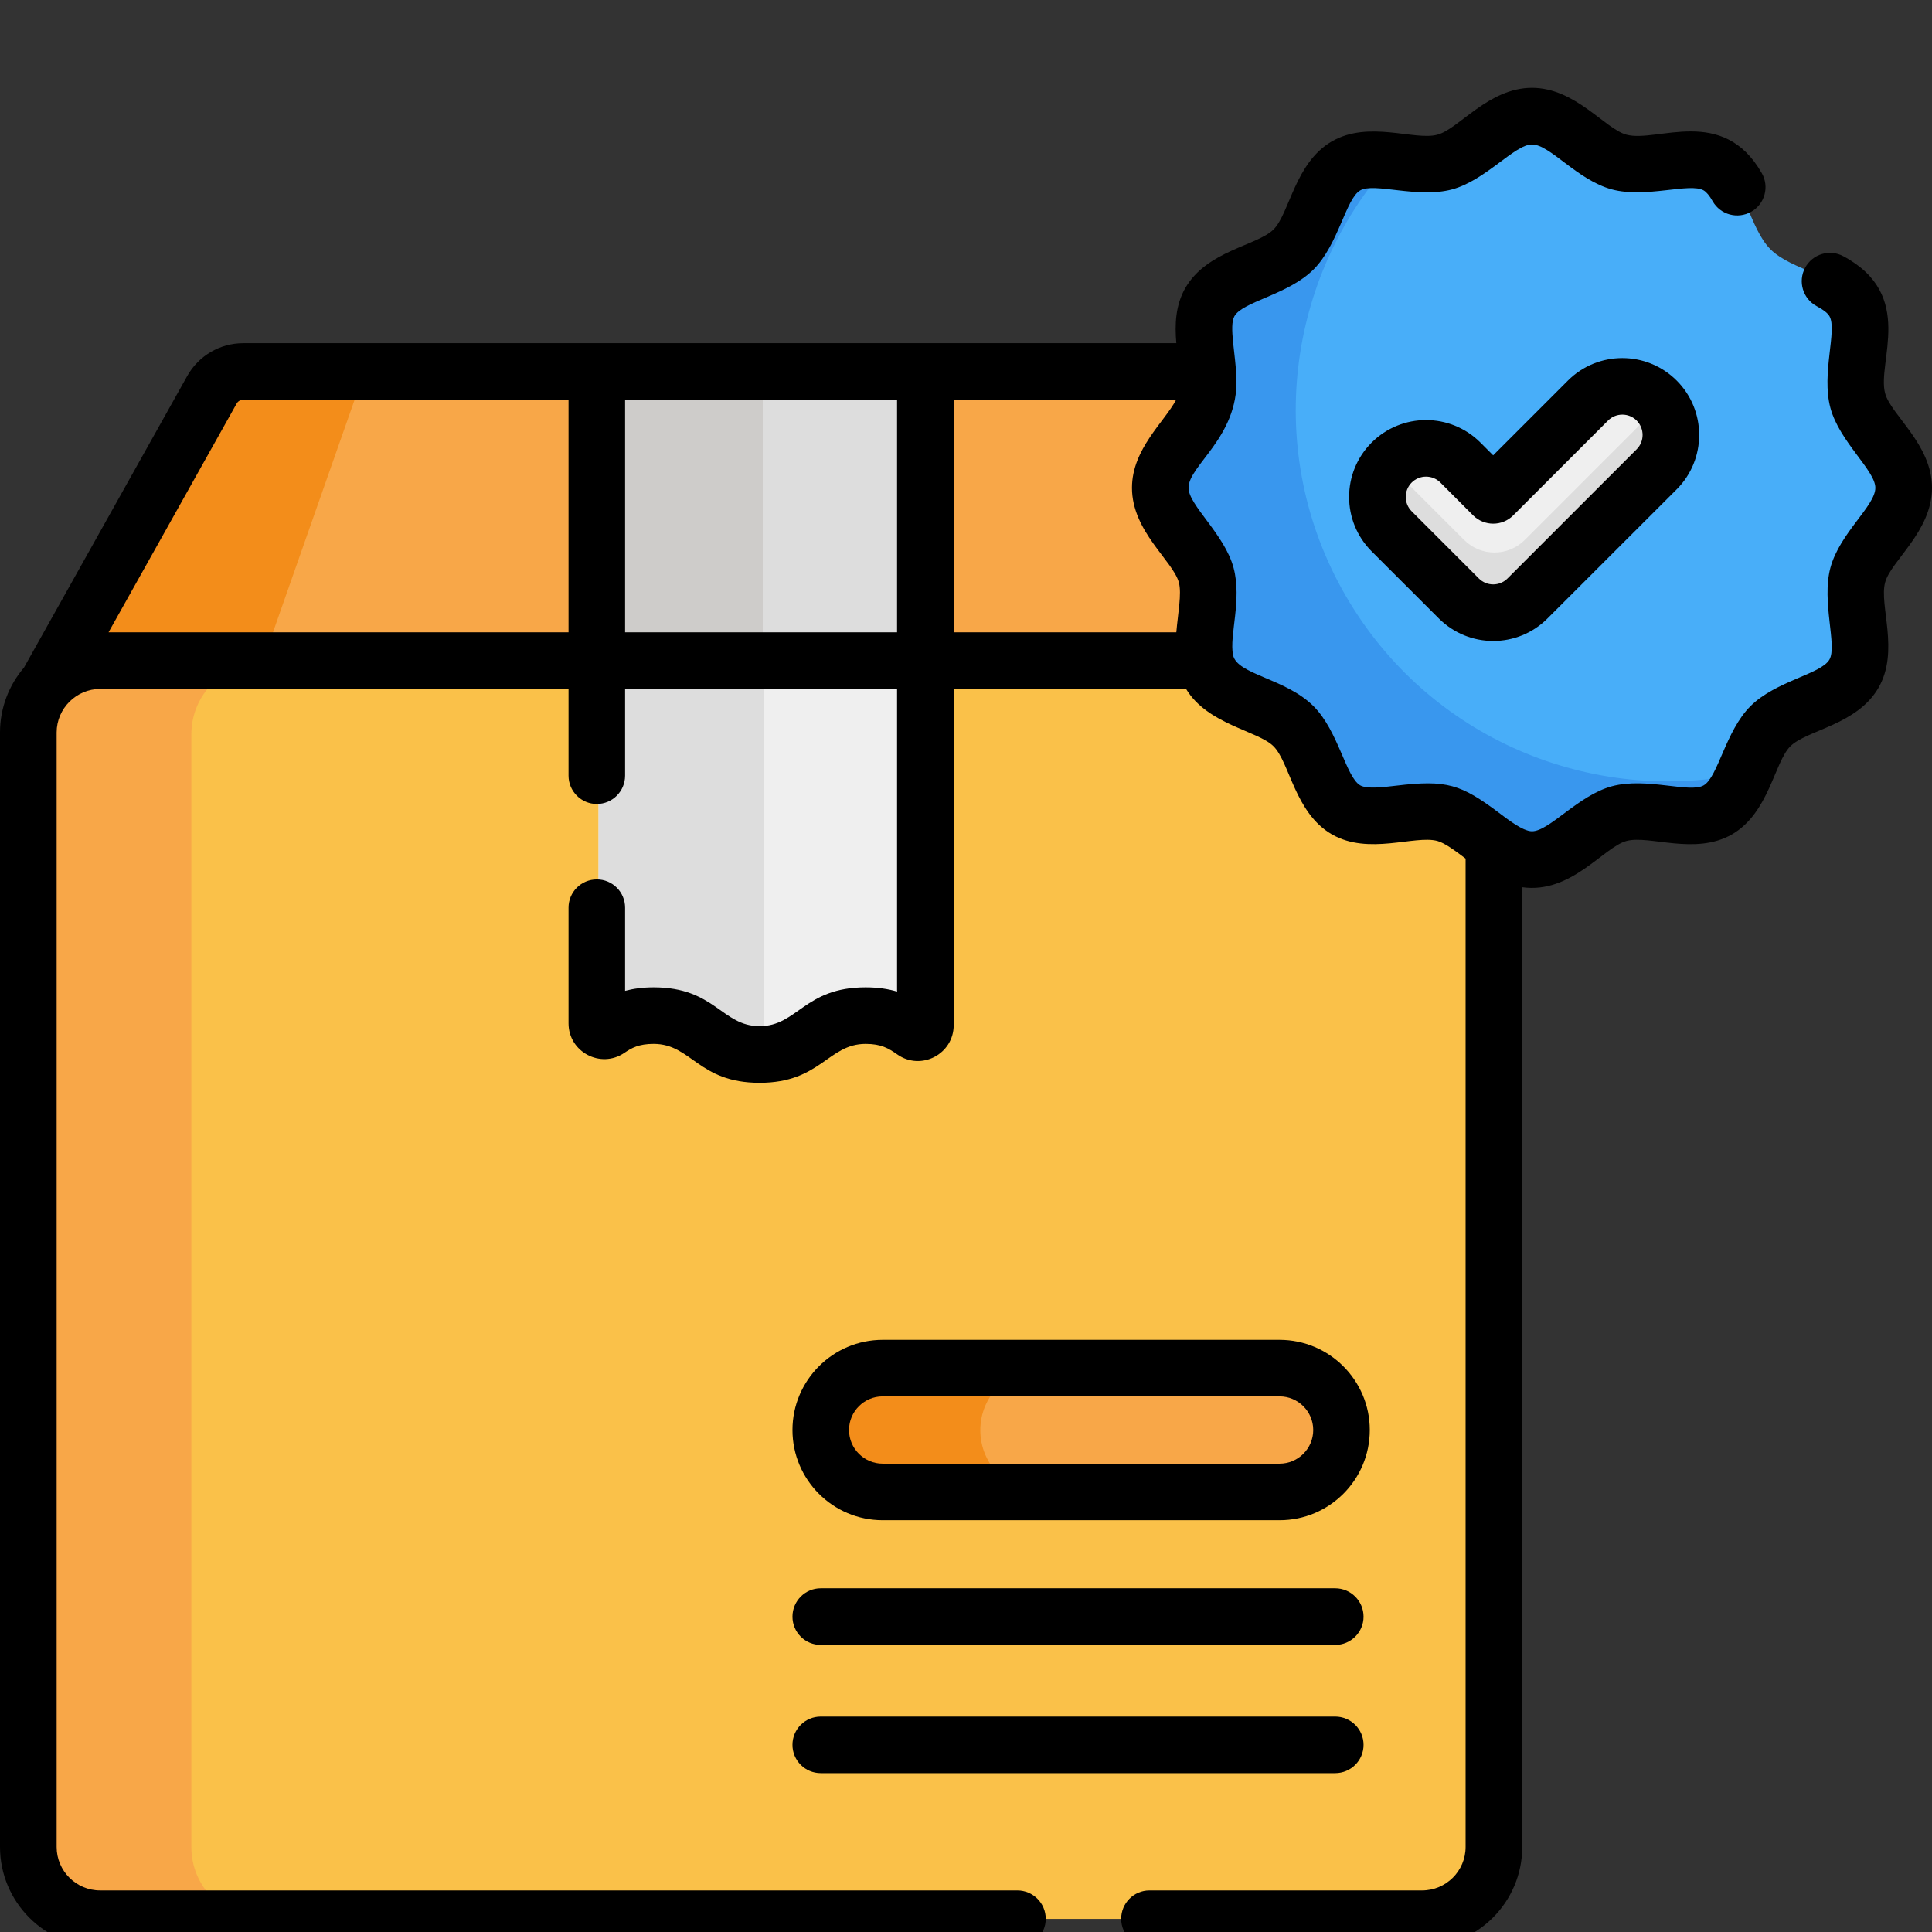 <svg width="22" height="22" viewBox="0 0 22 22" fill="none" xmlns="http://www.w3.org/2000/svg">
<rect x="0" y="0" width="22" height="22" fill="#333333" stroke="none"/>
<g clip-path="url(#clip0)">
<path d="M14.966 4.449C14.894 4.315 14.758 4.233 14.611 4.233C13.874 4.233 9.428 4.233 8.679 4.233C7.931 4.233 3.486 4.233 2.748 4.233C2.6 4.233 2.463 4.316 2.391 4.45L0.503 7.95C0.654 7.779 0.87 7.671 1.11 7.671H3.593H13.765H16.247C16.488 7.671 16.704 7.779 16.854 7.95L14.966 4.449Z" fill="#F8A748"/>
<path d="M4.074 4.45C4.121 4.316 4.21 4.233 4.306 4.233C3.763 4.233 3.301 4.233 2.748 4.233C2.6 4.233 2.463 4.316 2.391 4.45L0.503 7.95C0.654 7.779 0.87 7.671 1.11 7.671H2.943L4.074 4.45Z" fill="#F38D1A"/>
<path d="M17.026 8.362C17.026 7.91 16.66 7.544 16.208 7.544H13.741H3.63H1.163C0.711 7.544 0.345 7.91 0.345 8.362C0.345 8.936 0.345 20.403 0.345 21.033C0.345 21.485 0.711 21.851 1.163 21.851H16.208C16.66 21.851 17.026 21.485 17.026 21.033C17.026 20.407 17.026 8.935 17.026 8.362Z" fill="#FAC149"/>
<path d="M2.179 21.033C2.179 20.407 2.179 8.935 2.179 8.362C2.179 7.91 2.545 7.544 2.996 7.544H1.163C0.711 7.544 0.345 7.91 0.345 8.362C0.345 8.936 0.345 20.403 0.345 21.033C0.345 21.485 0.711 21.851 1.163 21.851H2.996C2.545 21.851 2.179 21.485 2.179 21.033Z" fill="#F8A748"/>
<path d="M6.816 4.233V7.542H10.555V4.233C10.103 4.233 7.271 4.233 6.816 4.233Z" fill="#DDDDDD"/>
<path d="M6.816 4.233V7.542H8.686V4.233C8.032 4.233 7.47 4.233 6.816 4.233Z" fill="#CECCCA"/>
<path d="M21.678 5.555C21.678 5.187 21.244 4.891 21.156 4.561C21.065 4.22 21.289 3.745 21.111 3.438C20.932 3.128 20.405 3.083 20.161 2.839C19.916 2.594 19.873 2.069 19.562 1.889C19.255 1.711 18.779 1.935 18.439 1.844C18.11 1.756 17.813 1.322 17.445 1.322C17.077 1.322 16.78 1.756 16.45 1.844C16.11 1.935 15.635 1.711 15.328 1.889C15.018 2.068 14.973 2.595 14.729 2.839C14.484 3.084 13.959 3.127 13.778 3.438C13.601 3.745 13.825 4.221 13.734 4.561C13.646 4.889 13.212 5.188 13.212 5.555C13.212 5.923 13.646 6.22 13.734 6.55C13.825 6.889 13.601 7.366 13.778 7.672C13.958 7.982 14.485 8.027 14.729 8.271C14.974 8.516 15.016 9.041 15.328 9.222C15.635 9.399 16.11 9.175 16.45 9.266C16.779 9.354 17.078 9.788 17.445 9.788C17.813 9.788 18.11 9.354 18.439 9.266C18.779 9.175 19.255 9.399 19.562 9.222C19.872 9.042 19.917 8.515 20.161 8.271C20.406 8.026 20.931 7.983 21.111 7.672C21.289 7.365 21.065 6.89 21.156 6.55C21.244 6.22 21.678 5.923 21.678 5.555Z" fill="#48AEF9"/>
<path d="M19.871 8.805C18.125 9.177 16.263 8.411 15.322 6.781C14.381 5.151 14.649 3.156 15.845 1.83C15.673 1.812 15.504 1.806 15.365 1.869C15.353 1.876 15.342 1.882 15.33 1.889C15.318 1.896 15.306 1.904 15.293 1.911C15.013 2.11 14.965 2.603 14.729 2.839C14.494 3.074 13.998 3.123 13.8 3.404C13.787 3.427 13.773 3.451 13.76 3.475C13.618 3.782 13.821 4.234 13.734 4.56C13.649 4.877 13.243 5.166 13.214 5.516C13.213 5.54 13.213 5.565 13.213 5.589C13.239 5.941 13.649 6.231 13.734 6.549C13.821 6.873 13.621 7.321 13.757 7.629C13.765 7.643 13.773 7.657 13.781 7.671C13.789 7.685 13.797 7.698 13.805 7.711C14.006 7.988 14.495 8.036 14.729 8.271C14.971 8.513 15.012 9.014 15.307 9.207C15.323 9.217 15.339 9.226 15.356 9.236C15.664 9.386 16.121 9.178 16.451 9.266C16.779 9.353 17.078 9.788 17.445 9.788C17.813 9.788 18.11 9.354 18.439 9.266C18.779 9.175 19.255 9.399 19.562 9.221C19.708 9.137 19.795 8.975 19.871 8.805Z" fill="#3997EE"/>
<path d="M7.463 11.584C8.066 11.584 8.066 12.027 8.669 12.027C9.272 12.027 9.272 11.584 9.875 11.584C10.137 11.584 10.286 11.668 10.419 11.762C10.476 11.803 10.555 11.762 10.555 11.693V7.542H6.816V11.672C6.816 11.74 6.893 11.78 6.949 11.742C7.076 11.656 7.221 11.584 7.463 11.584Z" fill="#EFEFEF"/>
<path d="M8.703 7.542H6.816V11.672C6.816 11.74 6.893 11.78 6.949 11.742C7.076 11.656 7.221 11.584 7.463 11.584C8.066 11.584 8.066 12.027 8.669 12.027C8.681 12.027 8.692 12.026 8.703 12.026V7.542V7.542Z" fill="#DDDDDD"/>
<path d="M14.585 16.995H10.039C9.647 16.995 9.33 16.678 9.33 16.286C9.33 15.895 9.647 15.577 10.039 15.577H14.585C14.976 15.577 15.293 15.895 15.293 16.286C15.294 16.678 14.976 16.995 14.585 16.995Z" fill="#F8A748"/>
<path d="M11.163 16.286C11.163 15.895 11.48 15.577 11.872 15.577H10.039C9.647 15.577 9.33 15.895 9.33 16.286C9.33 16.678 9.647 16.995 10.039 16.995H11.872C11.48 16.995 11.163 16.678 11.163 16.286Z" fill="#F38D1A"/>
<path d="M17.005 6.972C16.858 6.972 16.718 6.914 16.615 6.811L15.852 6.049C15.637 5.833 15.637 5.484 15.852 5.269C16.068 5.053 16.417 5.053 16.633 5.269L17.005 5.641L18.081 4.565C18.296 4.349 18.645 4.349 18.86 4.565C19.076 4.78 19.076 5.129 18.86 5.345L17.395 6.811C17.291 6.914 17.151 6.972 17.005 6.972Z" fill="#EFEFEF"/>
<path d="M18.86 4.565C18.841 4.546 18.82 4.529 18.799 4.513C18.798 4.637 18.75 4.76 18.656 4.855L17.362 6.149C17.172 6.339 16.863 6.339 16.673 6.149L16 5.476C15.935 5.411 15.893 5.333 15.873 5.251C15.866 5.257 15.859 5.262 15.852 5.269C15.637 5.484 15.637 5.833 15.852 6.049L16.615 6.811C16.83 7.026 17.179 7.026 17.395 6.811L18.86 5.345C19.076 5.13 19.076 4.781 18.86 4.565Z" fill="#DDDDDD"/>
<path d="M17.854 4.334L17.003 5.185L16.858 5.04C16.516 4.698 15.961 4.698 15.619 5.04C15.277 5.382 15.277 5.936 15.619 6.278L16.384 7.042C16.726 7.384 17.28 7.385 17.622 7.042L19.093 5.572C19.434 5.231 19.434 4.675 19.093 4.334C18.751 3.992 18.196 3.992 17.854 4.334ZM18.637 5.116L17.166 6.587C17.076 6.677 16.93 6.677 16.84 6.587L16.075 5.822C15.985 5.732 15.985 5.585 16.075 5.495C16.165 5.405 16.312 5.405 16.402 5.495L16.775 5.869C16.901 5.994 17.105 5.995 17.231 5.869L18.31 4.79C18.4 4.699 18.547 4.699 18.637 4.789C18.727 4.88 18.727 5.026 18.637 5.116Z" fill="black"/>
<path d="M9.346 18.731H15.204C15.382 18.731 15.527 18.587 15.527 18.409C15.527 18.231 15.382 18.086 15.204 18.086H9.346C9.168 18.086 9.024 18.231 9.024 18.409C9.024 18.587 9.168 18.731 9.346 18.731Z" fill="black"/>
<path d="M9.346 20.191H15.204C15.382 20.191 15.527 20.047 15.527 19.869C15.527 19.691 15.382 19.547 15.204 19.547H9.346C9.168 19.547 9.024 19.691 9.024 19.869C9.024 20.047 9.168 20.191 9.346 20.191Z" fill="black"/>
<path d="M10.051 17.311H14.571C15.137 17.311 15.598 16.851 15.598 16.284C15.598 15.718 15.137 15.257 14.571 15.257H10.051C9.485 15.257 9.024 15.718 9.024 16.284C9.024 16.851 9.485 17.311 10.051 17.311ZM10.051 15.901H14.571C14.782 15.901 14.954 16.073 14.954 16.284C14.954 16.495 14.782 16.667 14.571 16.667H10.051C9.84 16.667 9.668 16.495 9.668 16.284C9.668 16.073 9.84 15.901 10.051 15.901Z" fill="black"/>
<path d="M22 5.555C22 5.059 21.531 4.724 21.466 4.478C21.371 4.125 21.818 3.36 20.991 2.918C20.834 2.833 20.639 2.893 20.555 3.049C20.471 3.206 20.53 3.402 20.686 3.486C20.763 3.527 20.812 3.565 20.832 3.6C20.924 3.758 20.738 4.252 20.843 4.644C20.945 5.028 21.355 5.357 21.355 5.555C21.355 5.761 20.949 6.07 20.843 6.466C20.74 6.853 20.923 7.353 20.832 7.511C20.735 7.678 20.221 7.753 19.932 8.042C19.648 8.326 19.564 8.848 19.4 8.943C19.242 9.035 18.748 8.848 18.356 8.953C17.972 9.056 17.643 9.466 17.445 9.466C17.34 9.466 17.163 9.326 17.068 9.255C16.637 8.931 16.474 8.878 15.904 8.946C15.745 8.965 15.565 8.986 15.489 8.943C15.326 8.848 15.242 8.327 14.958 8.042C14.638 7.722 14.086 7.683 14.041 7.459L14.041 7.459C13.996 7.236 14.145 6.833 14.047 6.466H14.047C13.944 6.082 13.534 5.753 13.534 5.555C13.534 5.299 14.099 4.979 14.08 4.313C14.072 4.037 13.992 3.713 14.057 3.6C14.154 3.432 14.669 3.357 14.958 3.068C15.242 2.784 15.325 2.263 15.489 2.168C15.648 2.076 16.142 2.262 16.534 2.157C16.918 2.054 17.246 1.645 17.445 1.645C17.651 1.645 17.959 2.051 18.356 2.157C18.742 2.26 19.243 2.077 19.4 2.168C19.431 2.186 19.466 2.227 19.502 2.291C19.59 2.446 19.787 2.499 19.942 2.411C20.096 2.323 20.15 2.127 20.062 1.972C19.619 1.195 18.869 1.627 18.522 1.534C18.276 1.469 17.941 1 17.445 1C16.948 1 16.613 1.469 16.367 1.534C16.107 1.604 15.587 1.367 15.166 1.61C14.744 1.854 14.686 2.429 14.502 2.613C14.316 2.798 13.745 2.853 13.499 3.277C13.383 3.478 13.377 3.699 13.395 3.908C8.508 3.908 7.73 3.908 2.769 3.908C2.505 3.908 2.262 4.051 2.133 4.28L0.273 7.602C0.103 7.801 0 8.059 0 8.341V21.032C0 21.66 0.511 22.172 1.14 22.172H11.585C11.763 22.172 11.908 22.028 11.908 21.85C11.908 21.672 11.763 21.527 11.585 21.527H1.14C0.867 21.527 0.645 21.305 0.645 21.032V8.341C0.645 8.065 0.872 7.845 1.14 7.845H6.474V8.832C6.474 9.01 6.618 9.155 6.796 9.155C6.974 9.155 7.118 9.01 7.118 8.832V7.845H10.215V11.291C10.114 11.261 9.997 11.243 9.857 11.243C9.159 11.243 9.081 11.685 8.65 11.685C8.218 11.685 8.144 11.243 7.443 11.243C7.319 11.243 7.211 11.258 7.118 11.283V10.336C7.118 10.158 6.974 10.014 6.796 10.014C6.618 10.014 6.474 10.158 6.474 10.336V11.653C6.474 11.979 6.84 12.173 7.11 11.989C7.192 11.933 7.274 11.887 7.443 11.887C7.876 11.887 7.95 12.33 8.65 12.33C9.344 12.33 9.429 11.887 9.857 11.887C10.034 11.887 10.117 11.937 10.216 12.006C10.486 12.198 10.86 12.005 10.86 11.673V7.845H13.506C13.751 8.252 14.324 8.32 14.502 8.498C14.688 8.684 14.743 9.256 15.166 9.501C15.585 9.742 16.109 9.507 16.367 9.576C16.452 9.599 16.568 9.686 16.681 9.771C16.684 9.773 16.686 9.775 16.689 9.777V21.032C16.689 21.305 16.467 21.527 16.193 21.527H13.089C12.911 21.527 12.767 21.672 12.767 21.85C12.767 22.028 12.911 22.172 13.089 22.172H16.193C16.822 22.172 17.334 21.66 17.334 21.032V10.103C17.893 10.181 18.258 9.647 18.522 9.576C18.783 9.507 19.303 9.743 19.723 9.501C20.145 9.256 20.204 8.681 20.387 8.498C20.573 8.312 21.145 8.257 21.39 7.833C21.633 7.414 21.396 6.893 21.466 6.633C21.531 6.387 22 6.052 22 5.555ZM6.474 7.2H1.236L2.695 4.595C2.71 4.569 2.738 4.552 2.769 4.552H6.474L6.474 7.2ZM10.215 7.2H7.118V4.552H10.215V7.2ZM13.395 7.2H10.86V4.552H13.393C13.261 4.803 12.89 5.113 12.89 5.555C12.89 6.052 13.358 6.387 13.424 6.633C13.458 6.76 13.413 6.986 13.395 7.2Z" fill="black"/>
</g>
<defs>
<clipPath id="clip0">
<rect width="22" height="22" fill="white"/>
</clipPath>
</defs>
</svg>
